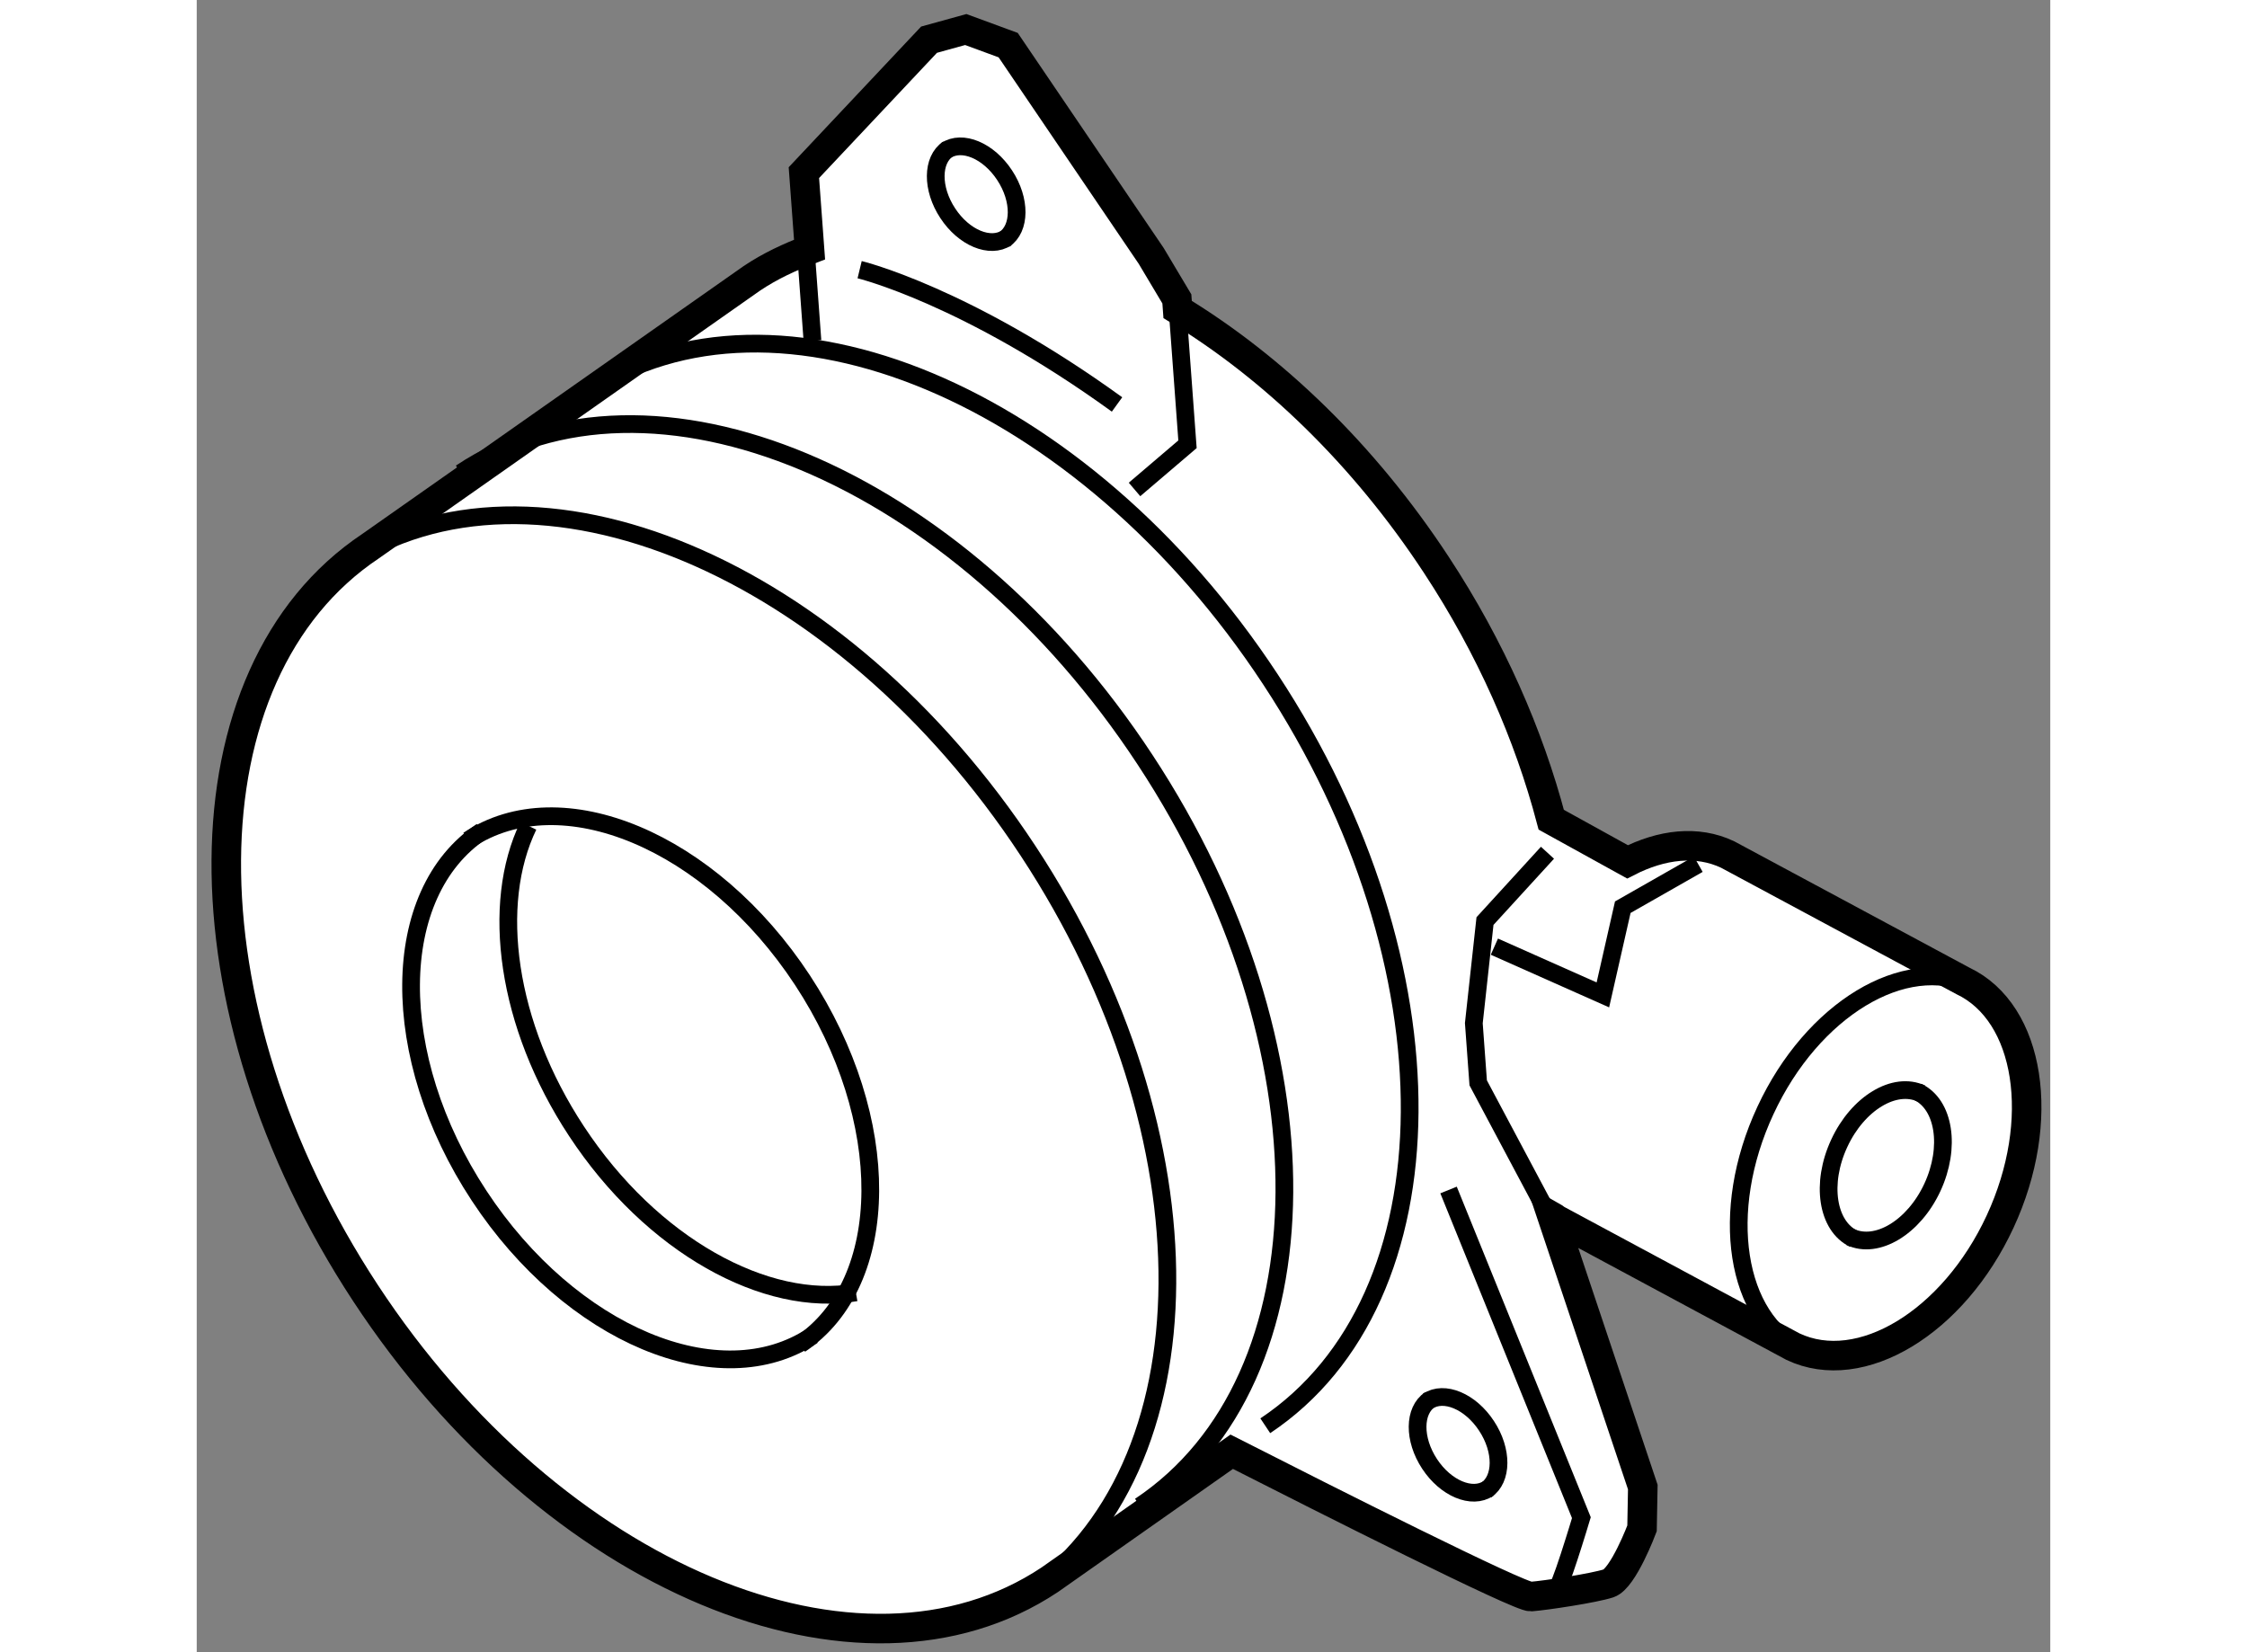 <?xml version="1.0" encoding="utf-8"?>
<!-- Generator: Adobe Illustrator 15.1.0, SVG Export Plug-In . SVG Version: 6.00 Build 0)  -->
<!DOCTYPE svg PUBLIC "-//W3C//DTD SVG 1.1//EN" "http://www.w3.org/Graphics/SVG/1.1/DTD/svg11.dtd">
<svg version="1.1" xmlns="http://www.w3.org/2000/svg" xmlns:xlink="http://www.w3.org/1999/xlink" x="0px" y="0px" width="244.8px"
	 height="180px" viewBox="197.187 18.458 31.383 27.974" enable-background="new 0 0 244.8 180" xml:space="preserve">
	
<rect x="197.187" y="18.458" width="31.383" height="27.974" fill="#808080" stroke="none"/>
	
<g><path fill="#FFFFFF" stroke="#000000" stroke-width="0.5" d="M227.091,35.066l-3.984-2.14c-0.516-0.245-1.116-0.172-1.695,0.124
			l-1.291-0.713c-0.38-1.438-1.022-2.91-1.945-4.314c-1.232-1.877-2.772-3.347-4.381-4.325l-0.013-0.179l-0.435-0.729l-2.421-3.568
			l-0.718-0.264l-0.622,0.172l-2.119,2.251l0.096,1.302c-0.339,0.128-0.669,0.281-0.976,0.487l-6.458,4.536
			c-3.222,2.152-3.26,7.809-0.086,12.643c3.173,4.833,8.366,7,11.587,4.856l3.081-2.167c1.634,0.831,4.876,2.465,5.065,2.452
			c0.253-0.019,1.068-0.143,1.316-0.224c0.247-0.082,0.566-0.93,0.566-0.93l0.013-0.7l-1.535-4.582
			c0.032,0.018,0.06,0.046,0.095,0.063l3.984,2.142c1.143,0.54,2.714-0.409,3.506-2.118S228.231,35.607,227.091,35.066z"></path><path fill="none" stroke="#000000" stroke-width="0.3" d="M211.175,45.503c3.226-2.148,3.268-7.807,0.089-12.637
			c-3.173-4.829-8.365-7.004-11.588-4.856"></path><path fill="none" stroke="#000000" stroke-width="0.3" d="M213.157,43.959c3.226-2.147,3.266-7.806,0.087-12.637
			c-3.171-4.828-8.363-7.004-11.586-4.856"></path><path fill="none" stroke="#000000" stroke-width="0.3" d="M215.279,42.598c3.224-2.148,3.266-7.807,0.087-12.638
			c-3.173-4.829-8.365-7.005-11.586-4.855"></path><path fill="none" stroke="#000000" stroke-width="0.3" d="M207.403,41.22c1.57-1.051,1.586-3.812,0.039-6.168
			c-1.549-2.357-4.082-3.419-5.657-2.369"></path><path fill="none" stroke="#000000" stroke-width="0.3" d="M202.011,32.534c-1.575,1.048-1.597,3.809-0.042,6.17
			c1.549,2.354,4.081,3.415,5.648,2.365"></path><path fill="none" stroke="#000000" stroke-width="0.3" d="M210.86,22.512c0.276-0.186,0.28-0.671,0.006-1.087
			c-0.273-0.416-0.718-0.603-0.996-0.418"></path><path fill="none" stroke="#000000" stroke-width="0.3" d="M209.909,20.979c-0.276,0.185-0.281,0.672-0.007,1.088
			c0.272,0.417,0.72,0.603,0.997,0.418"></path><path fill="none" stroke="#000000" stroke-width="0.3" d="M219.019,43.687c0.276-0.186,0.28-0.672,0.006-1.087
			c-0.272-0.415-0.718-0.603-0.995-0.418"></path><path fill="none" stroke="#000000" stroke-width="0.3" d="M218.068,42.155c-0.277,0.185-0.281,0.672-0.008,1.087
			c0.272,0.416,0.72,0.604,0.996,0.418"></path><path fill="none" stroke="#000000" stroke-width="0.3" d="M202.801,32.44c-0.642,1.329-0.373,3.365,0.815,5.169
			c1.272,1.936,3.212,2.997,4.731,2.731"></path><path fill="none" stroke="#000000" stroke-width="0.3" d="M224.377,41.331c-1.143-0.538-1.426-2.362-0.63-4.071
			c0.792-1.708,2.362-2.658,3.505-2.119"></path><path fill="none" stroke="#000000" stroke-width="0.3" d="M225.245,39.433c-0.453-0.215-0.564-0.938-0.248-1.617
			c0.313-0.678,0.936-1.055,1.392-0.842"></path><path fill="none" stroke="#000000" stroke-width="0.3" d="M226.322,36.943c0.455,0.215,0.567,0.939,0.252,1.619
			c-0.314,0.677-0.94,1.054-1.392,0.839"></path><line fill="none" stroke="#000000" stroke-width="0.3" x1="207.459" y1="22.142" x2="207.612" y2="24.226"></line><polyline fill="none" stroke="#000000" stroke-width="0.3" points="213.794,23.697 213.962,25.98 213.065,26.745 		"></polyline><path fill="none" stroke="#000000" stroke-width="0.3" d="M208.411,23.024c0,0,1.81,0.437,4.358,2.282"></path><path fill="none" stroke="#000000" stroke-width="0.3" d="M218.382,38.606l2.249,5.548c0,0-0.408,1.363-0.422,1.174"></path><polyline fill="none" stroke="#000000" stroke-width="0.3" points="220.057,32.896 218.999,34.053 218.81,35.782 218.884,36.792 
			220.282,39.418 		"></polyline><polyline fill="none" stroke="#000000" stroke-width="0.3" points="219.158,34.486 220.995,35.303 221.332,33.818 222.61,33.09 		
			"></polyline></g>


</svg>
